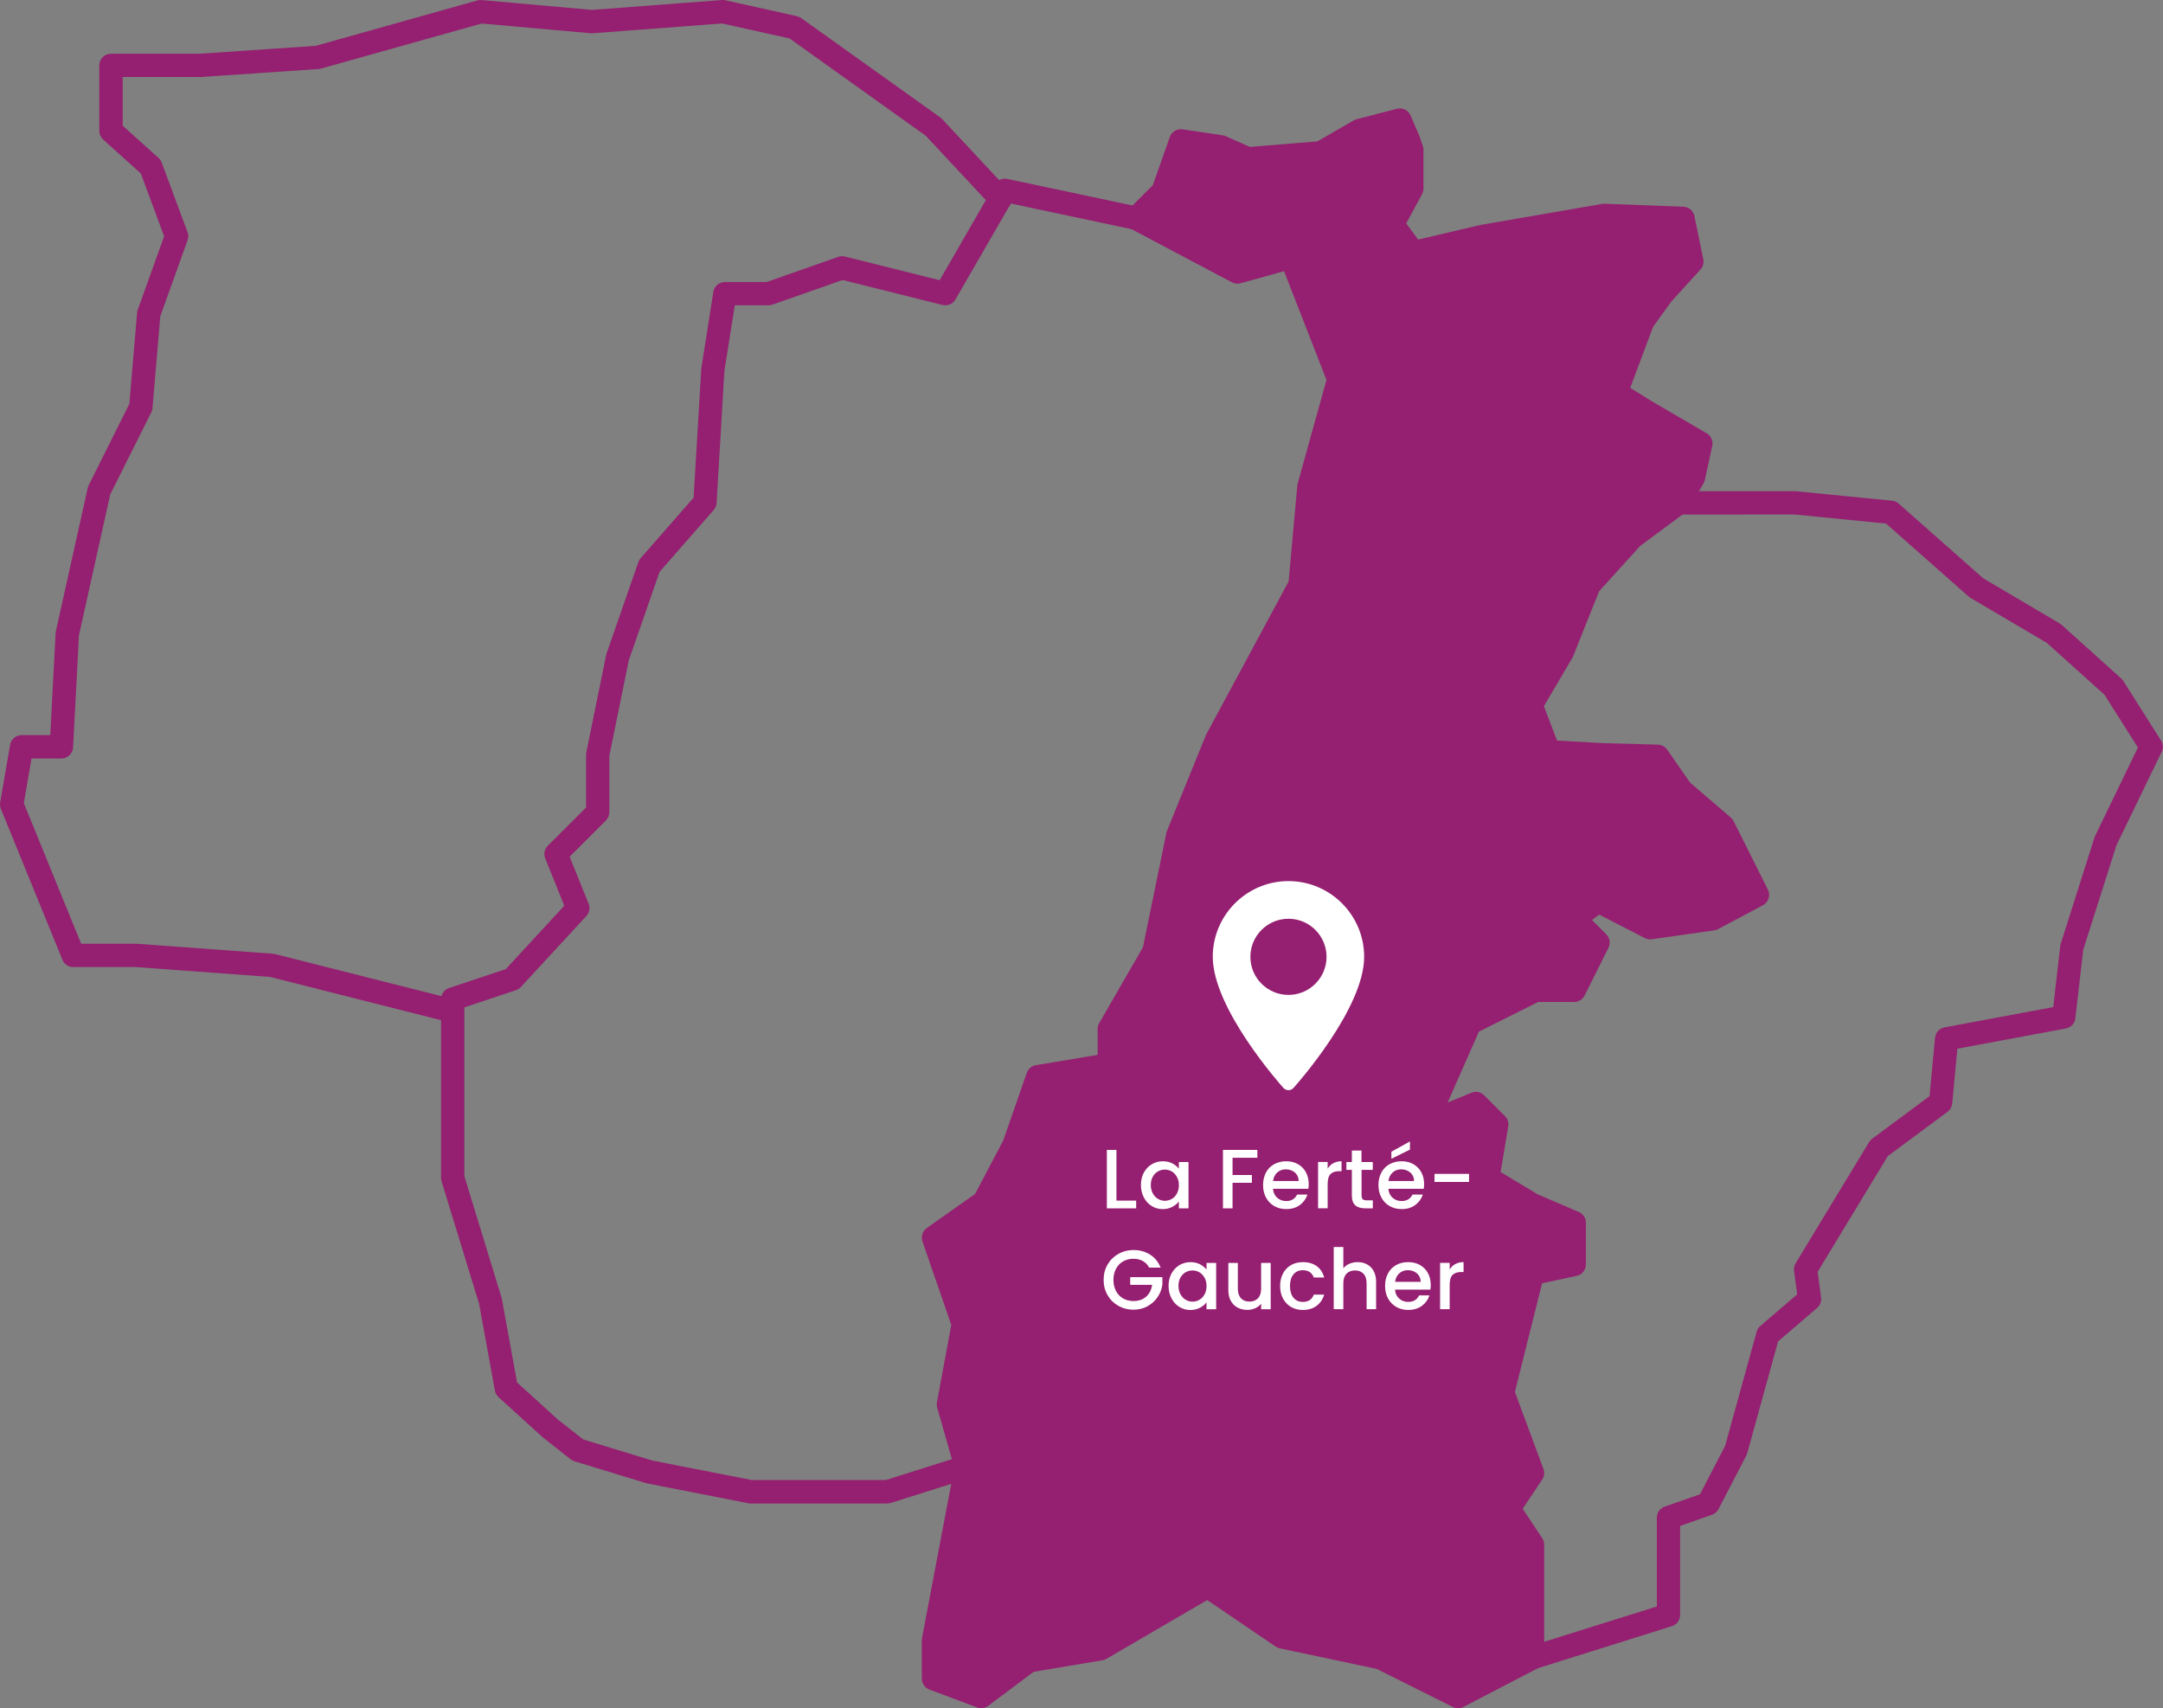<svg xmlns="http://www.w3.org/2000/svg" id="Layer_1" data-name="Layer 1" width="750.92" height="592.98" viewBox="0 0 750.92 592.98"><rect x="0" y="0" width="750.92" height="592.98" fill="#808080" stroke="none"/><g><polygon points="409.94 48.89 403.74 66.47 394.43 75.78 429.6 94.41 448.22 89.23 464.78 131.65 454.43 168.89 451.33 203.03 422.36 256.83 408.91 289.94 400.63 330.29 385.12 357.18 385.12 369.6 360.29 373.74 352.01 397.53 341.66 417.19 324.08 429.6 334.42 459.61 329.25 487.54 335.46 509.27 324.08 569.27 324.08 582.72 340.63 588.93 357.18 576.51 382.01 572.37 419.26 550.65 445.12 568.24 479.26 575.48 506.16 588.93 532.02 575.48 532.02 536.16 523.75 523.75 532.02 511.33 521.68 483.4 532.02 442.02 546.51 438.92 546.51 424.43 532.02 418.22 516.5 408.91 519.61 390.29 512.37 383.05 494.78 390.29 510.3 355.12 533.06 343.74 546.51 343.74 554.78 327.18 546.51 318.91 554.78 312.7 572.89 322.01 594.61 318.91 610.13 310.63 598.24 286.83 583.75 274.42 575.47 262.52 556.34 262 537.71 260.97 531.51 244.76 542.37 226.31 551.68 203.03 566.68 186.48 582.72 174.58 587.89 165.79 590.48 153.89 571.85 143.03 560.99 136.31 570.3 111.48 577.03 102.16 587.37 90.78 584.27 75.78 556.85 74.75 514.95 81.99 490.64 87.68 483.4 77.85 490.12 65.44 490.12 51.99 489.09 48.89 485.99 41.64 472.02 45.26 458.57 53.02 433.22 55.09 423.91 50.95 409.94 48.89" style="fill: #951f70;"></polygon><path d="M506.16,592.98c-.62,0-1.24-.14-1.81-.43l-26.43-13.21-33.63-7.13c-.52-.11-1.01-.32-1.44-.61l-23.75-16.15-35.04,20.44c-.42.25-.89.42-1.38.49l-23.85,3.98-15.76,11.82c-1.11.83-2.56,1.04-3.85.55l-16.55-6.2c-1.58-.59-2.63-2.11-2.63-3.79v-13.45c0-.25.02-.51.07-.76l11.2-59.06-5.95-20.8c-.17-.6-.2-1.23-.09-1.85l4.98-26.88-10-28.99c-.59-1.71.02-3.59,1.49-4.63l16.79-11.86,9.75-18.52,8.18-23.5c.49-1.4,1.7-2.42,3.16-2.67l21.44-3.57v-8.99c0-.71.19-1.41.54-2.03l15.19-26.33,8.14-39.71c.05-.24.12-.48.21-.71l13.45-33.1c.06-.14.12-.27.19-.4l28.58-53.06,3.03-33.32c.02-.24.07-.48.13-.72l9.99-35.94-14.73-37.75-15.1,4.19c-1,.28-2.07.16-2.98-.32l-35.17-18.62c-1.14-.6-1.92-1.71-2.11-2.98-.19-1.27.23-2.56,1.14-3.47l8.66-8.66,5.9-16.72c.65-1.83,2.52-2.94,4.42-2.66l13.96,2.07c.36.05.72.16,1.05.31l8.37,3.72,23.41-1.91,12.66-7.3c.32-.18.66-.32,1.01-.41l13.96-3.62c1.95-.5,3.95.49,4.74,2.32l3.11,7.24,1.16,3.42c.13.41.21.84.21,1.28v13.45c0,.67-.17,1.34-.49,1.93l-5.5,10.15,4.13,5.61,21.71-5.08,42.13-7.29c.27-.05.55-.07.84-.06l27.42,1.03c1.86.07,3.43,1.4,3.81,3.23l3.1,15c.26,1.27-.1,2.59-.97,3.55l-10.19,11.21-6.27,8.69-7.95,21.2,8.03,4.97,18.53,10.81c1.52.88,2.29,2.65,1.92,4.36l-2.58,11.9c-.09.42-.25.82-.47,1.19l-5.17,8.79c-.28.47-.65.88-1.08,1.2l-15.72,11.66-14.25,15.72-9.04,22.6c-.08.19-.17.37-.27.55l-9.87,16.77,4.57,11.93,16,.89,19.02.51c1.29.04,2.48.68,3.22,1.74l7.98,11.48,14.09,12.08c.41.35.75.78.99,1.26l11.9,23.79c.98,1.96.22,4.35-1.72,5.39l-15.52,8.28c-.42.22-.87.37-1.33.44l-21.72,3.1c-.83.11-1.68-.03-2.43-.41l-15.85-8.15-2.51,1.88,4.97,4.97c1.23,1.23,1.54,3.12.76,4.68l-8.27,16.56c-.68,1.37-2.09,2.24-3.62,2.24h-12.49l-20.6,10.3-10.86,24.62,8.27-3.41c1.51-.62,3.25-.27,4.41.88l7.24,7.24c.93.93,1.35,2.24,1.13,3.53l-2.65,15.9,12.92,7.75,14.23,6.1c1.49.64,2.46,2.1,2.46,3.72v14.49c0,1.91-1.33,3.56-3.21,3.96l-12.01,2.58-9.43,37.71,9.91,26.76c.45,1.22.29,2.58-.43,3.66l-6.78,10.17,6.78,10.17c.44.66.68,1.45.68,2.25v39.31c0,1.51-.84,2.9-2.18,3.6l-25.87,13.45c-.59.3-1.23.46-1.87.46ZM446.74,564.44l33.36,7.08c.34.07.66.19.97.34l25.05,12.52,21.85-11.36v-35.63l-7.6-11.4c-.91-1.36-.91-3.13,0-4.5l7.13-10.7-9.63-25.99c-.28-.77-.33-1.6-.13-2.39l10.35-41.38c.37-1.5,1.57-2.66,3.08-2.98l11.28-2.42v-8.54l-12.03-5.15c-.17-.07-.33-.15-.49-.25l-15.52-9.31c-1.43-.85-2.18-2.5-1.91-4.14l2.76-16.57-3.85-3.85-15.09,6.21c-1.54.63-3.29.27-4.44-.92-1.16-1.18-1.48-2.95-.81-4.46l15.52-35.18c.38-.87,1.05-1.57,1.9-1.99l22.76-11.38c.56-.28,1.18-.43,1.81-.43h10.95l5.85-11.71-6.21-6.21c-.83-.83-1.26-1.98-1.18-3.15.08-1.18.67-2.25,1.61-2.96l8.27-6.21c1.24-.93,2.91-1.07,4.29-.36l16.96,8.72,19.74-2.82,11.41-6.09-9.77-19.53-13.86-11.88c-.26-.23-.49-.48-.69-.76l-7.11-10.22-17.09-.46-18.74-1.04c-1.59-.09-2.99-1.1-3.56-2.6l-6.21-16.21c-.44-1.15-.34-2.44.29-3.51l10.7-18.18,9.2-22.99c.18-.45.44-.86.76-1.21l15-16.55c.18-.2.38-.38.59-.53l15.38-11.41,4.42-7.52,1.82-8.39-16.08-9.38-10.95-6.78c-1.65-1.02-2.34-3.06-1.66-4.87l9.31-24.83c.13-.34.3-.66.51-.95l6.73-9.31c.09-.12.19-.24.28-.35l8.96-9.85-2.04-9.87-23.82-.9-41.48,7.17-24.08,5.64c-1.57.37-3.23-.24-4.18-1.54l-7.24-9.83c-.93-1.26-1.05-2.95-.3-4.33l6.23-11.51v-11.77l-.83-2.48-1.61-3.73-10.07,2.61-12.97,7.48c-.52.3-1.1.48-1.7.53l-25.35,2.07c-.65.05-1.36-.06-1.97-.34l-8.8-3.91-10.11-1.5-5.1,14.44c-.2.57-.53,1.09-.96,1.52l-5.43,5.43,28.9,15.3,17.07-4.74c2-.56,4.1.49,4.86,2.43l16.56,42.42c.32.82.36,1.72.13,2.56l-10.25,36.89-3.07,33.78c-.05.54-.21,1.07-.47,1.56l-28.87,53.6-13.23,32.55-8.2,39.99c-.09.42-.24.83-.46,1.21l-14.98,25.95v11.33c0,1.98-1.43,3.67-3.39,4l-22.46,3.74-7.49,21.52c-.07.19-.15.38-.24.56l-10.35,19.65c-.3.57-.72,1.05-1.25,1.42l-15.1,10.66,9.35,27.13c.23.66.28,1.37.15,2.06l-5,27,5.95,20.81c.17.61.2,1.25.08,1.87l-11.31,59.63v10.26l11.84,4.44,14.78-11.08c.52-.39,1.12-.65,1.76-.76l24.09-4.02,36.6-21.35c1.35-.78,3.04-.73,4.32.15l25.2,17.14ZM403.74,66.47h.04-.04Z" style="fill: #951f70;"></path></g><path d="M308.21,521.94h-47.59c-.26,0-.52-.02-.78-.08l-35.17-6.9c-.14-.03-.27-.06-.4-.1l-24.83-7.59c-.48-.15-.93-.38-1.32-.69l-9.66-7.59-15.39-13.98c-.66-.6-1.1-1.4-1.26-2.28l-5.48-30.11-13.03-42.53c-.12-.38-.18-.78-.18-1.19v-62.07c0-1.75,1.12-3.29,2.77-3.84l19.7-6.57,20.32-22.01-6.63-16.42c-.61-1.51-.26-3.23.89-4.38l13.3-13.3v-18.33c0-.27.03-.54.08-.81l6.89-33.79c.04-.18.08-.35.14-.52l11.04-31.73c.17-.49.44-.95.78-1.34l18.4-21.03,2.67-44.83,4.18-26.6c.31-1.97,2.01-3.42,4-3.42h14.48l24.87-8.74c.74-.27,1.56-.3,2.32-.11l32.9,8.22,19.16-33.22c.87-1.52,2.62-2.32,4.35-1.94l45.52,9.66c2.19.46,3.59,2.62,3.12,4.8s-2.59,3.6-4.81,3.12l-42.64-9.05-19.22,33.31c-.91,1.57-2.75,2.34-4.49,1.91l-34.69-8.67-24.38,8.56c-.43.15-.88.23-1.34.23h-11.71l-3.6,22.79-2.71,45.82c-.05.9-.4,1.75-.99,2.43l-18.8,21.48-10.69,30.72-6.76,33.13v19.6c0,1.08-.43,2.11-1.19,2.86l-12.59,12.59,6.59,16.31c.59,1.45.28,3.11-.78,4.27l-22.76,24.66c-.46.5-1.04.88-1.69,1.09l-17.92,5.98v58.55l12.92,42.18c.05.15.08.3.11.46l5.27,29,14.16,12.87,8.84,6.93,23.9,7.3,34.58,6.78h46.57l26.65-8.43c2.14-.69,4.41.51,5.08,2.64.68,2.13-.51,4.41-2.64,5.08l-27.24,8.62c-.4.13-.81.19-1.22.19Z" style="fill: #951f70;"></path><path d="M532.02,579.53c-1.73,0-3.33-1.11-3.87-2.85-.66-2.14.53-4.41,2.66-5.08l44.4-13.92v-30.83c0-1.72,1.09-3.26,2.71-3.83l12.27-4.29,8.72-16.82,10.93-39.59c.21-.78.66-1.48,1.27-2l12.81-10.98-1.09-8.17c-.12-.91.07-1.84.55-2.64l25.52-42.07c.27-.45.63-.84,1.05-1.15l19.93-14.79,1.9-20.27c.17-1.8,1.52-3.27,3.29-3.6l37.75-7.04,2.42-21.17c.03-.26.08-.52.16-.77l11.72-36.9c.06-.19.13-.36.21-.54l14.88-30.73-11.6-18.32-19.98-17.98-26.55-15.66c-.22-.13-.43-.28-.63-.45l-28.68-25.34-31.8-3.15-40.29.02c-2.24,0-4.05-1.81-4.05-4.05s1.81-4.05,4.05-4.05h40.69l33.5,3.3c.85.08,1.65.43,2.28,1l29.37,25.95,26.56,15.67c.23.14.45.3.65.48l20.69,18.62c.28.25.51.53.71.84l13.1,20.69c.75,1.18.83,2.67.23,3.93l-15.73,32.5-11.52,36.25-2.72,23.75c-.2,1.77-1.53,3.2-3.28,3.53l-37.69,7.02-1.78,19.03c-.11,1.14-.7,2.19-1.62,2.87l-20.74,15.39-24.36,40.17,1.19,8.93c.18,1.36-.34,2.72-1.38,3.61l-13.54,11.61-10.71,38.81c-.08.27-.18.54-.31.79l-9.66,18.62c-.47.92-1.28,1.62-2.26,1.96l-11.08,3.88v30.92c0,1.76-1.14,3.33-2.83,3.86l-47.26,14.84c-.4.12-.81.18-1.21.18Z" style="fill: #951f70;"></path><path d="M154.41,354.34c-.33,0-.66-.04-1-.12l-59.66-15.08-46.55-3.43h-21.77c-1.65.01-3.13-.99-3.75-2.51L.3,280.78c-.29-.7-.37-1.47-.24-2.22l3.45-20c.34-1.94,2.02-3.36,3.99-3.36h9.95l1.87-35.48c.01-.22.04-.45.09-.66l11.04-49.66c.08-.32.19-.64.33-.93l14.13-28.27,2.69-31.64c.03-.35.1-.69.22-1.02l9.16-25.51-8.1-21.82-13.05-11.75c-.85-.77-1.34-1.86-1.34-3.01v-22.76c0-2.24,1.81-4.05,4.05-4.05h31.04l40-2.72L165.73.15c.48-.13.97-.17,1.46-.13l38.29,3.42L250.66.01c.38-.04.8,0,1.18.09l24.83,5.52c.53.12,1.03.34,1.48.66l48.28,34.48c.22.16.42.34.61.53l23.21,24.88c1.53,1.64,1.44,4.2-.2,5.73-1.64,1.52-4.2,1.43-5.73-.2l-22.93-24.58-47.28-33.77-23.44-5.21-44.92,3.4c-.21.02-.44.02-.66,0l-37.88-3.38-55.84,15.66c-.27.08-.55.12-.82.14l-40.69,2.76h-27.26v16.91l12.45,11.21c.49.44.86.99,1.09,1.6l8.97,24.14c.33.9.34,1.88.02,2.78l-9.48,26.4-2.71,31.89c-.04.51-.18,1.01-.41,1.47l-14.26,28.52-10.85,48.84-2.05,38.98c-.11,2.15-1.89,3.84-4.05,3.84h-10.38l-2.67,15.5,19.91,48.82h19.35l47.2,3.46c.23.02.47.06.7.11l60,15.17c2.17.55,3.48,2.75,2.94,4.92-.47,1.84-2.12,3.06-3.93,3.06Z" style="fill: #951f70;"></path><path d="M447.31,305.87c-14.49,0-26.28,11.79-26.28,26.28,0,17.99,23.52,44.39,24.52,45.51.94,1.05,2.58,1.05,3.52,0,1-1.12,24.52-27.52,24.52-45.51,0-14.49-11.79-26.28-26.28-26.28ZM447.31,345.38c-7.29,0-13.22-5.93-13.22-13.22s5.93-13.22,13.22-13.22,13.22,5.93,13.22,13.22-5.93,13.22-13.22,13.22Z" style="fill: #fff;"></path><g><path d="M387.58,416.79h6.86v2.68h-10.18v-20.28h3.33v17.59Z" style="fill: #fff;"></path><path d="M397.11,407.07c.67-1.24,1.59-2.21,2.74-2.9,1.16-.69,2.44-1.04,3.84-1.04,1.26,0,2.37.25,3.31.74.94.5,1.7,1.11,2.26,1.85v-2.33h3.35v16.08h-3.35v-2.39c-.56.76-1.33,1.39-2.31,1.9s-2.08.76-3.33.76c-1.38,0-2.64-.36-3.79-1.07-1.15-.71-2.06-1.7-2.73-2.98-.67-1.27-1.01-2.72-1.01-4.33s.34-3.04,1.01-4.29ZM408.57,408.53c-.46-.82-1.05-1.44-1.79-1.87-.74-.43-1.54-.64-2.39-.64s-1.65.21-2.39.63-1.34,1.03-1.79,1.84c-.46.81-.69,1.77-.69,2.87s.23,2.08.69,2.92,1.06,1.47,1.81,1.91,1.54.66,2.38.66,1.65-.22,2.39-.64,1.34-1.05,1.79-1.88c.46-.83.69-1.79.69-2.9s-.23-2.07-.69-2.89Z" style="fill: #fff;"></path><path d="M436.51,399.2v2.71h-8.61v5.98h6.71v2.71h-6.71v8.87h-3.33v-20.28h11.93Z" style="fill: #fff;"></path><path d="M454.22,412.68h-12.28c.1,1.28.57,2.32,1.43,3.09s1.91,1.17,3.15,1.17c1.79,0,3.05-.75,3.79-2.25h3.59c-.49,1.48-1.37,2.69-2.64,3.63-1.27.94-2.85,1.41-4.74,1.41-1.54,0-2.91-.34-4.13-1.04-1.22-.69-2.17-1.66-2.86-2.92-.69-1.26-1.04-2.71-1.04-4.36s.34-3.11,1.01-4.36c.67-1.26,1.61-2.22,2.83-2.9,1.22-.68,2.61-1.02,4.19-1.02s2.87.33,4.06.99c1.19.66,2.11,1.59,2.77,2.79s.99,2.57.99,4.13c0,.6-.04,1.15-.12,1.63ZM450.86,409.99c-.02-1.22-.46-2.21-1.31-2.95-.86-.74-1.92-1.11-3.18-1.11-1.15,0-2.13.36-2.95,1.09-.82.73-1.3,1.72-1.46,2.96h8.9Z" style="fill: #fff;"></path><path d="M462.87,403.82c.81-.46,1.76-.69,2.87-.69v3.44h-.85c-1.3,0-2.29.33-2.96.99-.67.66-1.01,1.81-1.01,3.44v8.46h-3.33v-16.08h3.33v2.33c.49-.82,1.13-1.45,1.94-1.91Z" style="fill: #fff;"></path><path d="M472.69,406.11v8.9c0,.6.14,1.04.42,1.3.28.26.76.39,1.44.39h2.04v2.77h-2.63c-1.5,0-2.65-.35-3.44-1.05-.8-.7-1.2-1.84-1.2-3.41v-8.9h-1.9v-2.71h1.9v-4h3.35v4h3.91v2.71h-3.91Z" style="fill: #fff;"></path><path d="M494.28,412.68h-12.28c.1,1.28.57,2.32,1.43,3.09s1.91,1.17,3.15,1.17c1.79,0,3.05-.75,3.79-2.25h3.59c-.49,1.48-1.37,2.69-2.64,3.63-1.27.94-2.85,1.41-4.74,1.41-1.54,0-2.91-.34-4.13-1.04-1.22-.69-2.17-1.66-2.86-2.92-.69-1.26-1.04-2.71-1.04-4.36s.34-3.11,1.01-4.36c.67-1.26,1.61-2.22,2.83-2.9,1.22-.68,2.61-1.02,4.19-1.02s2.87.33,4.06.99c1.19.66,2.11,1.59,2.77,2.79s.99,2.57.99,4.13c0,.6-.04,1.15-.12,1.63ZM490.92,409.99c-.02-1.22-.46-2.21-1.31-2.95-.86-.74-1.92-1.11-3.18-1.11-1.15,0-2.13.36-2.95,1.09-.82.73-1.3,1.72-1.46,2.96h8.9ZM489.49,399.08l-6.45,3.18v-2.45l6.45-3.56v2.83Z" style="fill: #fff;"></path><path d="M510,407.51v2.8h-11.99v-2.8h11.99Z" style="fill: #fff;"></path><path d="M398.93,440.04c-.52-1.01-1.25-1.78-2.19-2.29s-2.01-.77-3.24-.77c-1.34,0-2.54.3-3.59.9-1.05.6-1.87,1.46-2.47,2.57-.59,1.11-.89,2.39-.89,3.85s.3,2.75.89,3.87c.59,1.12,1.42,1.98,2.47,2.58,1.05.6,2.25.9,3.59.9,1.81,0,3.28-.51,4.41-1.52,1.13-1.01,1.82-2.38,2.07-4.11h-7.61v-2.66h11.17v2.6c-.21,1.57-.77,3.02-1.68,4.35s-2.08,2.38-3.53,3.17c-1.45.79-3.06,1.18-4.83,1.18-1.91,0-3.65-.44-5.22-1.33-1.57-.89-2.83-2.12-3.75-3.69-.93-1.57-1.39-3.35-1.39-5.34s.46-3.76,1.39-5.34c.92-1.58,2.18-2.81,3.76-3.69,1.59-.89,3.32-1.33,5.21-1.33,2.16,0,4.08.53,5.76,1.59s2.9,2.56,3.66,4.51h-4Z" style="fill: #fff;"></path><path d="M406.71,442.09c.67-1.24,1.59-2.21,2.74-2.9,1.16-.69,2.44-1.04,3.84-1.04,1.26,0,2.37.25,3.31.74.94.5,1.7,1.11,2.26,1.85v-2.33h3.35v16.08h-3.35v-2.39c-.56.76-1.33,1.39-2.31,1.9s-2.08.76-3.33.76c-1.38,0-2.64-.36-3.79-1.07-1.15-.71-2.06-1.7-2.73-2.98-.67-1.27-1.01-2.72-1.01-4.33s.34-3.04,1.01-4.29ZM418.17,443.54c-.46-.82-1.05-1.44-1.79-1.87-.74-.43-1.54-.64-2.39-.64s-1.65.21-2.39.63-1.34,1.03-1.79,1.84c-.46.81-.69,1.77-.69,2.87s.23,2.08.69,2.92,1.06,1.47,1.81,1.91,1.54.66,2.38.66,1.65-.22,2.39-.64,1.34-1.05,1.79-1.88c.46-.83.69-1.79.69-2.9s-.23-2.07-.69-2.89Z" style="fill: #fff;"></path><path d="M441.15,438.41v16.08h-3.33v-1.9c-.52.66-1.21,1.18-2.06,1.56-.85.38-1.75.57-2.7.57-1.26,0-2.4-.26-3.4-.79-1-.53-1.79-1.3-2.36-2.33-.57-1.03-.86-2.27-.86-3.73v-9.45h3.3v8.96c0,1.44.36,2.54,1.08,3.31.72.77,1.7,1.15,2.95,1.15s2.23-.38,2.96-1.15c.73-.77,1.09-1.87,1.09-3.31v-8.96h3.33Z" style="fill: #fff;"></path><path d="M445.42,442.07c.67-1.26,1.6-2.22,2.79-2.9,1.19-.68,2.55-1.02,4.09-1.02,1.94,0,3.55.46,4.83,1.39,1.27.92,2.13,2.24,2.58,3.95h-3.59c-.29-.8-.76-1.42-1.4-1.87s-1.45-.67-2.42-.67c-1.36,0-2.45.48-3.25,1.44-.81.96-1.21,2.31-1.21,4.04s.4,3.08,1.21,4.06,1.89,1.46,3.25,1.46c1.93,0,3.2-.85,3.82-2.54h3.59c-.47,1.63-1.34,2.93-2.63,3.9-1.28.96-2.88,1.44-4.78,1.44-1.54,0-2.9-.34-4.09-1.04-1.19-.69-2.11-1.66-2.79-2.92-.67-1.26-1.01-2.71-1.01-4.36s.34-3.11,1.01-4.36Z" style="fill: #fff;"></path><path d="M474.63,438.94c.96.53,1.72,1.3,2.28,2.33.55,1.03.83,2.28.83,3.73v9.48h-3.3v-8.99c0-1.44-.36-2.54-1.08-3.31-.72-.77-1.7-1.15-2.95-1.15s-2.23.38-2.96,1.15c-.73.77-1.09,1.87-1.09,3.31v8.99h-3.33v-21.59h3.33v7.38c.56-.68,1.28-1.21,2.14-1.57.86-.37,1.81-.56,2.84-.56,1.23,0,2.32.26,3.28.79Z" style="fill: #fff;"></path><path d="M496.58,447.69h-12.28c.1,1.28.57,2.32,1.43,3.09s1.91,1.17,3.15,1.17c1.79,0,3.05-.75,3.79-2.25h3.59c-.49,1.48-1.37,2.69-2.64,3.63-1.27.94-2.85,1.41-4.74,1.41-1.54,0-2.91-.34-4.13-1.04-1.22-.69-2.17-1.66-2.86-2.92-.69-1.26-1.04-2.71-1.04-4.36s.34-3.11,1.01-4.36c.67-1.26,1.61-2.22,2.83-2.9,1.22-.68,2.61-1.02,4.19-1.02s2.87.33,4.06.99c1.19.66,2.11,1.59,2.77,2.79s.99,2.57.99,4.13c0,.6-.04,1.15-.12,1.63ZM493.23,445c-.02-1.22-.46-2.21-1.31-2.95-.86-.74-1.92-1.11-3.18-1.11-1.15,0-2.13.36-2.95,1.09-.82.73-1.3,1.72-1.46,2.96h8.9Z" style="fill: #fff;"></path><path d="M505.23,438.83c.81-.46,1.76-.69,2.87-.69v3.44h-.85c-1.3,0-2.29.33-2.96.99-.67.66-1.01,1.81-1.01,3.44v8.46h-3.33v-16.08h3.33v2.33c.49-.82,1.13-1.45,1.94-1.91Z" style="fill: #fff;"></path></g></svg>
